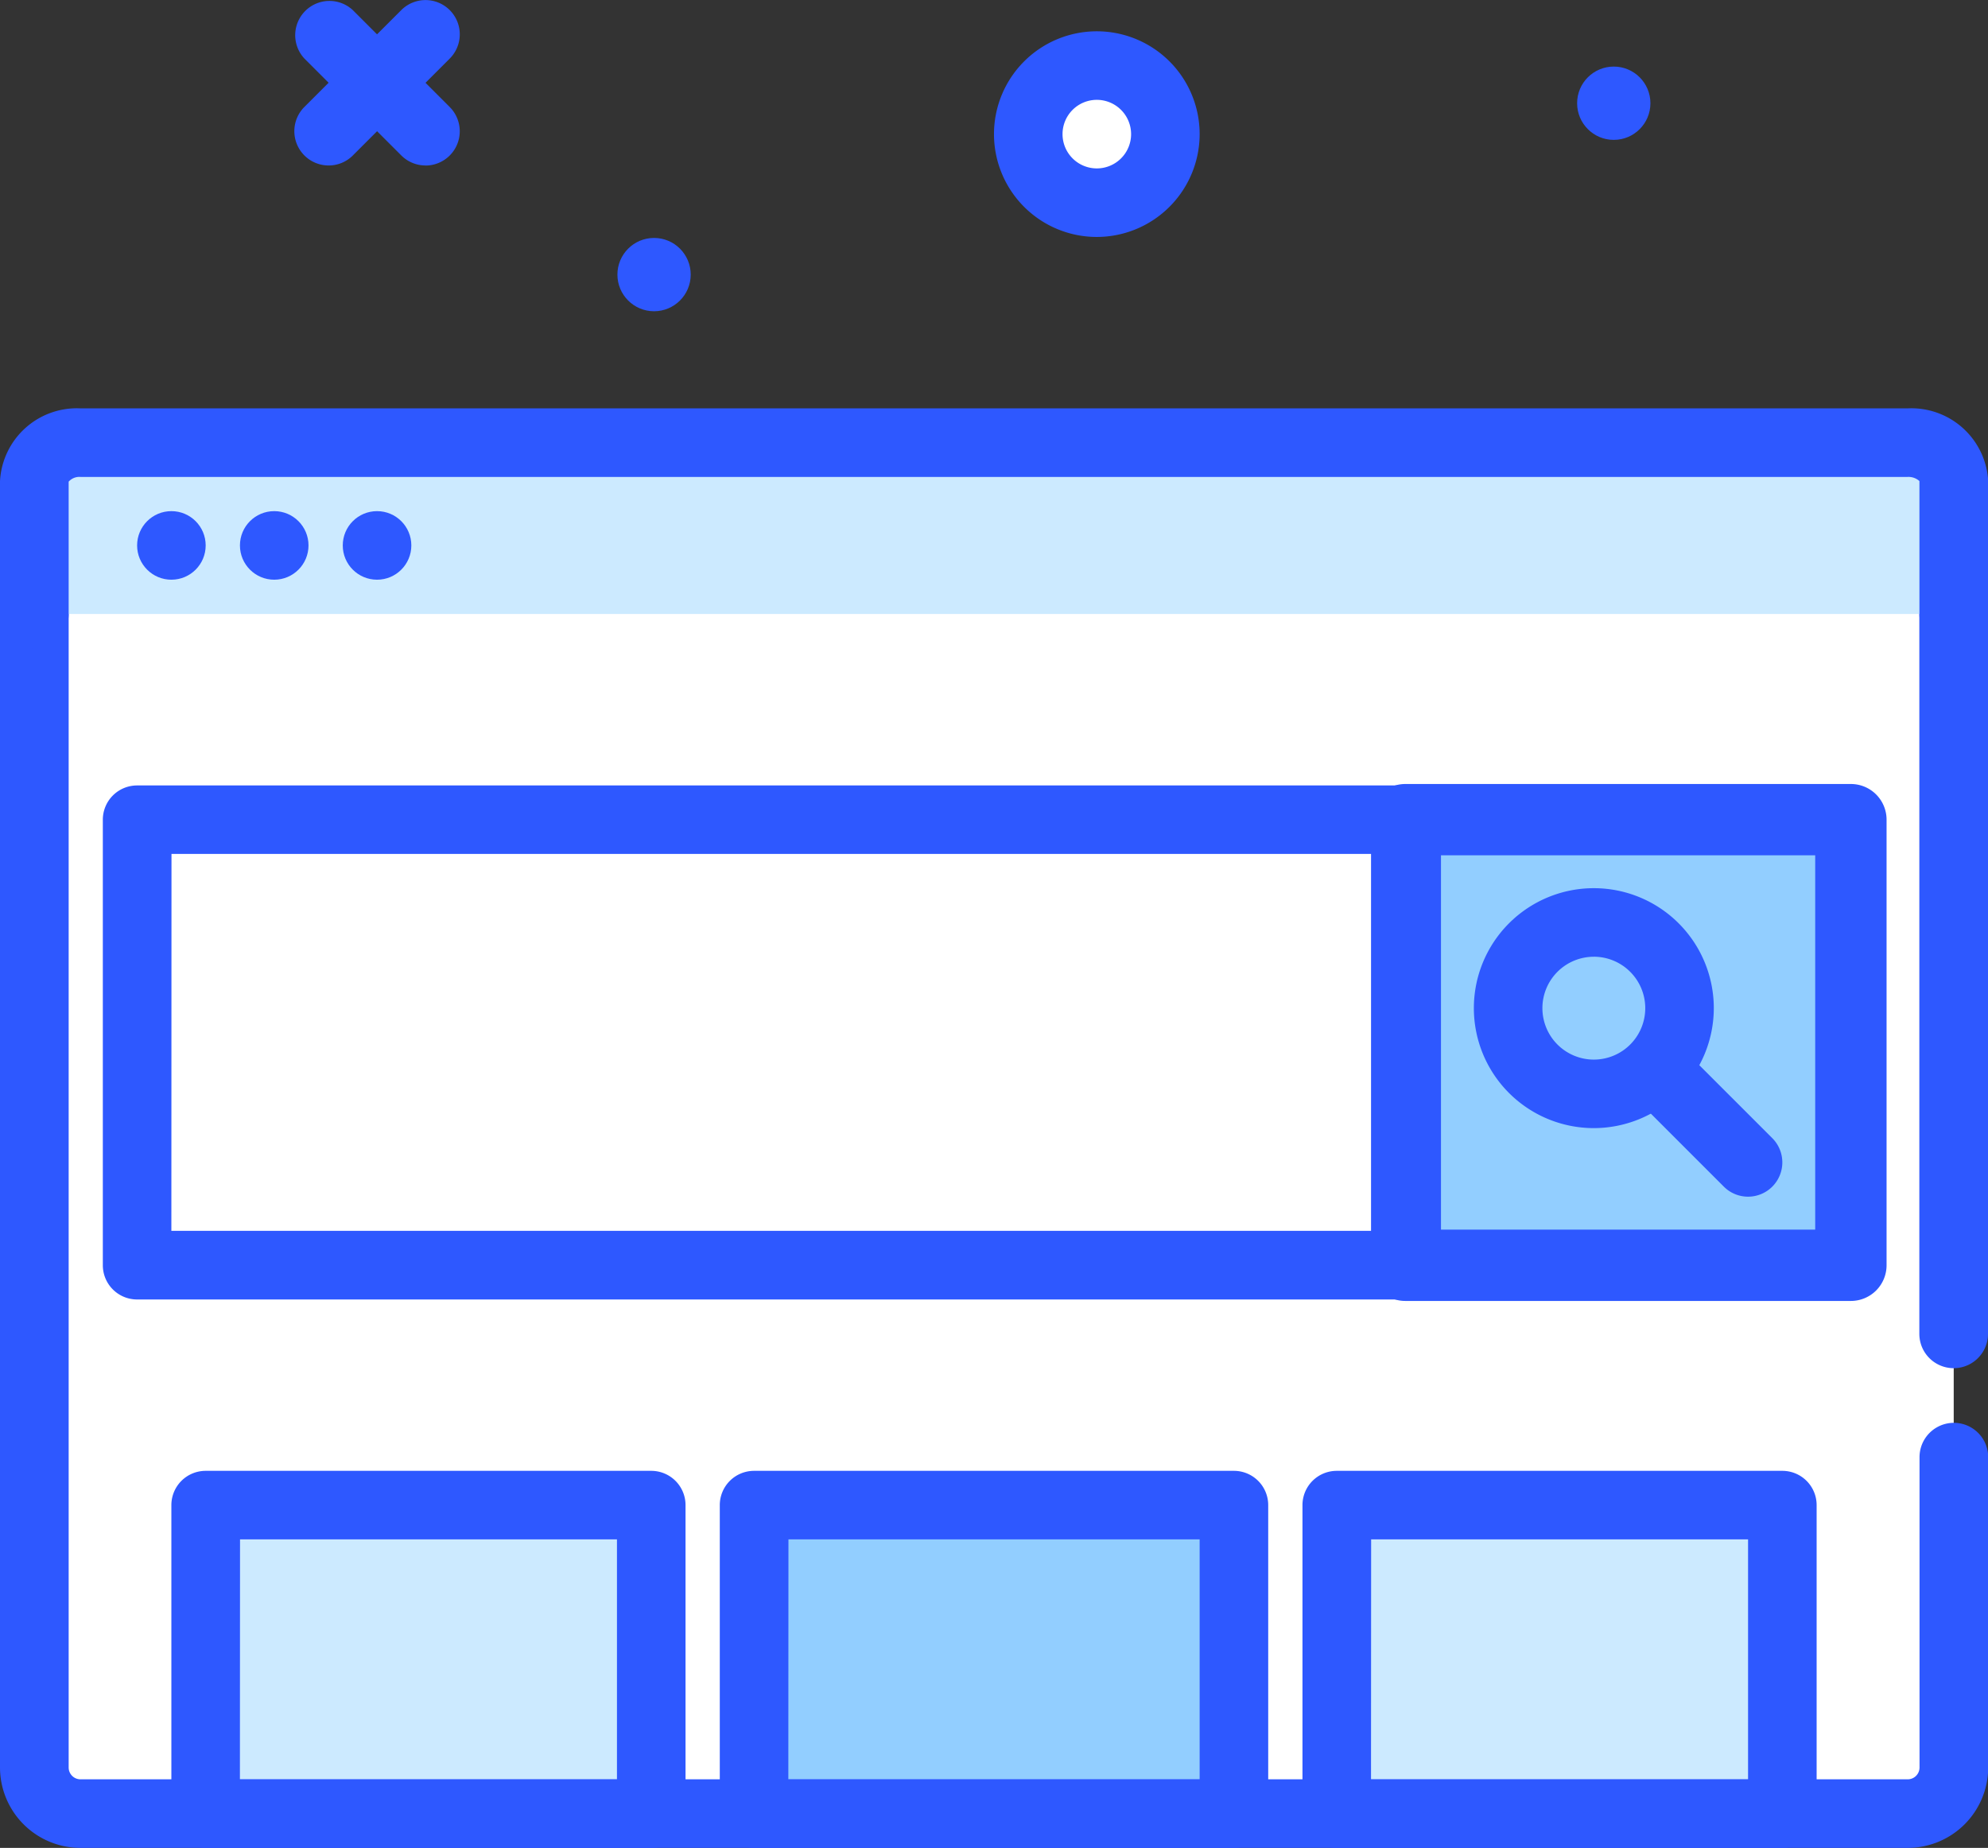 <svg xmlns="http://www.w3.org/2000/svg" width="83.965" height="78.049" viewBox="0 0 83.965 78.049">
  <rect x="0" y="0" width="83.965" height="78.049" fill="#333333" stroke="none"/>
  <g id="search" transform="translate(-34 -42.173)">
    <circle id="Ellipse_117" data-name="Ellipse 117" cx="1.548" cy="1.548" r="1.548" transform="translate(100.611 44.985)" fill="#2e58ff"/>
    <g id="Group_476" data-name="Group 476" transform="translate(34 63.763)">
      <path id="Path_536" data-name="Path 536" d="M119.069,144.336v13.108a1.947,1.947,0,0,1-1.947,1.947H39.947A1.947,1.947,0,0,1,38,157.444V105.828h81.069v33.3" transform="translate(-36.552 -104.38)" fill="#fff"/>
      <path id="Path_537" data-name="Path 537" d="M114.569,158.287H37.4a3.4,3.4,0,0,1-3.4-3.4V103.276a1.447,1.447,0,0,1,1.448-1.448h81.069a1.447,1.447,0,0,1,1.448,1.448v33.3a1.448,1.448,0,1,1-2.9,0V104.723H36.9v50.168a.5.5,0,0,0,.5.5h77.173a.5.5,0,0,0,.5-.5V141.784a1.448,1.448,0,1,1,2.9,0v13.108A3.4,3.4,0,0,1,114.569,158.287Z" transform="translate(-34 -101.828)" fill="#2e58ff"/>
    </g>
    <g id="Group_477" data-name="Group 477" transform="translate(34 59.42)">
      <path id="Path_538" data-name="Path 538" d="M38,101.066V95.451a1.807,1.807,0,0,1,1.947-1.623h77.174a1.808,1.808,0,0,1,1.947,1.623v5.615" transform="translate(-36.552 -92.38)" fill="#cceaff"/>
      <path id="Path_539" data-name="Path 539" d="M116.517,99.962a1.447,1.447,0,0,1-1.448-1.448V92.9a.692.692,0,0,0-.5-.175H37.4a.605.605,0,0,0-.5.2l0,5.591a1.448,1.448,0,0,1-2.9,0V92.9a3.25,3.25,0,0,1,3.4-3.071h77.173a3.25,3.25,0,0,1,3.4,3.071v5.615A1.447,1.447,0,0,1,116.517,99.962Z" transform="translate(-34 -89.828)" fill="#2e58ff"/>
    </g>
    <g id="Group_478" data-name="Group 478" transform="translate(39.791 42.172)">
      <circle id="Ellipse_118" data-name="Ellipse 118" cx="1.448" cy="1.448" r="1.448" transform="translate(0 21.59)" fill="#2e58ff"/>
      <circle id="Ellipse_119" data-name="Ellipse 119" cx="1.448" cy="1.448" r="1.448" transform="translate(4.343 21.59)" fill="#2e58ff"/>
      <circle id="Ellipse_120" data-name="Ellipse 120" cx="1.448" cy="1.448" r="1.448" transform="translate(8.686 21.59)" fill="#2e58ff"/>
      <path id="Path_540" data-name="Path 540" d="M73.886,49.162a1.443,1.443,0,0,1-1.023-.424l-4.094-4.094A1.447,1.447,0,0,1,70.815,42.6l4.094,4.094a1.448,1.448,0,0,1-1.023,2.471Z" transform="translate(-61.705 -42.172)" fill="#2e58ff"/>
      <path id="Path_541" data-name="Path 541" d="M69.792,49.162a1.448,1.448,0,0,1-1.023-2.471L72.862,42.6a1.447,1.447,0,0,1,2.047,2.047l-4.094,4.094A1.442,1.442,0,0,1,69.792,49.162Z" transform="translate(-61.705 -42.172)" fill="#2e58ff"/>
    </g>
    <g id="Group_479" data-name="Group 479" transform="translate(75.982 43.495)">
      <circle id="Ellipse_121" data-name="Ellipse 121" cx="2.895" cy="2.895" r="2.895" transform="translate(1.448 1.448)" fill="#fff"/>
      <path id="Path_542" data-name="Path 542" d="M154.343,54.514a4.343,4.343,0,1,1,4.343-4.343A4.348,4.348,0,0,1,154.343,54.514Zm0-5.791a1.448,1.448,0,1,0,1.448,1.448A1.449,1.449,0,0,0,154.343,48.723Z" transform="translate(-150 -45.828)" fill="#2e58ff"/>
    </g>
    <circle id="Ellipse_122" data-name="Ellipse 122" cx="1.548" cy="1.548" r="1.548" transform="translate(60.077 52.223)" fill="#2e58ff"/>
    <g id="Group_480" data-name="Group 480" transform="translate(91.847 75.285)">
      <path id="Path_543" data-name="Path 543" d="M198,137.828h18.82v18.82H198Z" transform="translate(-196.493 -136.321)" fill="#92ceff"/>
      <path id="Path_544" data-name="Path 544" d="M214.163,155.5h-18.82a1.507,1.507,0,0,1-1.507-1.507v-18.82a1.507,1.507,0,0,1,1.507-1.507h18.82a1.507,1.507,0,0,1,1.507,1.507v18.82A1.507,1.507,0,0,1,214.163,155.5Zm-17.313-3.014h15.806V136.678H196.85Z" transform="translate(-193.836 -133.664)" fill="#2e58ff"/>
    </g>
    <g id="Group_481" data-name="Group 481" transform="translate(38.343 75.344)">
      <path id="Path_545" data-name="Path 545" d="M50,137.828h53.564v18.82H50Z" transform="translate(-48.552 -136.38)" fill="#fff"/>
      <path id="Path_546" data-name="Path 546" d="M101.011,155.543H47.448A1.447,1.447,0,0,1,46,154.1v-18.82a1.447,1.447,0,0,1,1.448-1.448h53.564a1.447,1.447,0,0,1,1.448,1.448V154.1A1.447,1.447,0,0,1,101.011,155.543Zm-52.116-2.9H99.564V136.723H48.9Z" transform="translate(-46 -133.828)" fill="#2e58ff"/>
    </g>
    <g id="Group_482" data-name="Group 482" transform="translate(96.25 79.687)">
      <circle id="Ellipse_123" data-name="Ellipse 123" cx="3.619" cy="3.619" r="3.619" transform="translate(1.448 1.448)" fill="#92ceff"/>
      <path id="Path_547" data-name="Path 547" d="M211.067,155.962a5.067,5.067,0,1,1,5.067-5.067A5.073,5.073,0,0,1,211.067,155.962Zm0-7.238a2.172,2.172,0,1,0,2.172,2.171A2.174,2.174,0,0,0,211.067,148.723Z" transform="translate(-206 -145.828)" fill="#2e58ff"/>
    </g>
    <path id="Path_548" data-name="Path 548" d="M228.731,170.007a1.443,1.443,0,0,1-1.023-.424l-3.81-3.81a1.447,1.447,0,0,1,2.047-2.047l3.81,3.81a1.448,1.448,0,0,1-1.023,2.471Z" transform="translate(-120.9 -77.29)" fill="#2e58ff"/>
    <g id="Group_483" data-name="Group 483" transform="translate(41.238 104.297)">
      <path id="Path_549" data-name="Path 549" d="M58,217.828H76.82v13.029H58Z" transform="translate(-56.552 -216.38)" fill="#cceaff"/>
      <path id="Path_550" data-name="Path 550" d="M74.267,229.752H55.448A1.447,1.447,0,0,1,54,228.3V215.276a1.447,1.447,0,0,1,1.448-1.448h18.82a1.447,1.447,0,0,1,1.448,1.448V228.3A1.447,1.447,0,0,1,74.267,229.752Zm-17.372-2.9H72.82V216.723H56.9Z" transform="translate(-54 -213.828)" fill="#2e58ff"/>
    </g>
    <g id="Group_484" data-name="Group 484" transform="translate(89.011 104.297)">
      <path id="Path_551" data-name="Path 551" d="M190,217.828h18.82v13.029H190Z" transform="translate(-188.552 -216.38)" fill="#cceaff"/>
      <path id="Path_552" data-name="Path 552" d="M206.267,229.752h-18.82A1.447,1.447,0,0,1,186,228.3V215.276a1.447,1.447,0,0,1,1.448-1.448h18.82a1.447,1.447,0,0,1,1.448,1.448V228.3A1.447,1.447,0,0,1,206.267,229.752Zm-17.372-2.9H204.82V216.723H188.9Z" transform="translate(-186 -213.828)" fill="#2e58ff"/>
    </g>
    <g id="Group_485" data-name="Group 485" transform="translate(64.401 104.297)">
      <path id="Path_553" data-name="Path 553" d="M122,217.828h20.267v13.029H122Z" transform="translate(-120.552 -216.38)" fill="#92ceff"/>
      <path id="Path_554" data-name="Path 554" d="M139.715,229.752H119.448A1.447,1.447,0,0,1,118,228.3V215.276a1.447,1.447,0,0,1,1.448-1.448h20.267a1.447,1.447,0,0,1,1.448,1.448V228.3A1.447,1.447,0,0,1,139.715,229.752Zm-18.82-2.9h17.372V216.723H120.9Z" transform="translate(-118 -213.828)" fill="#2e58ff"/>
    </g>
  </g>
</svg>
